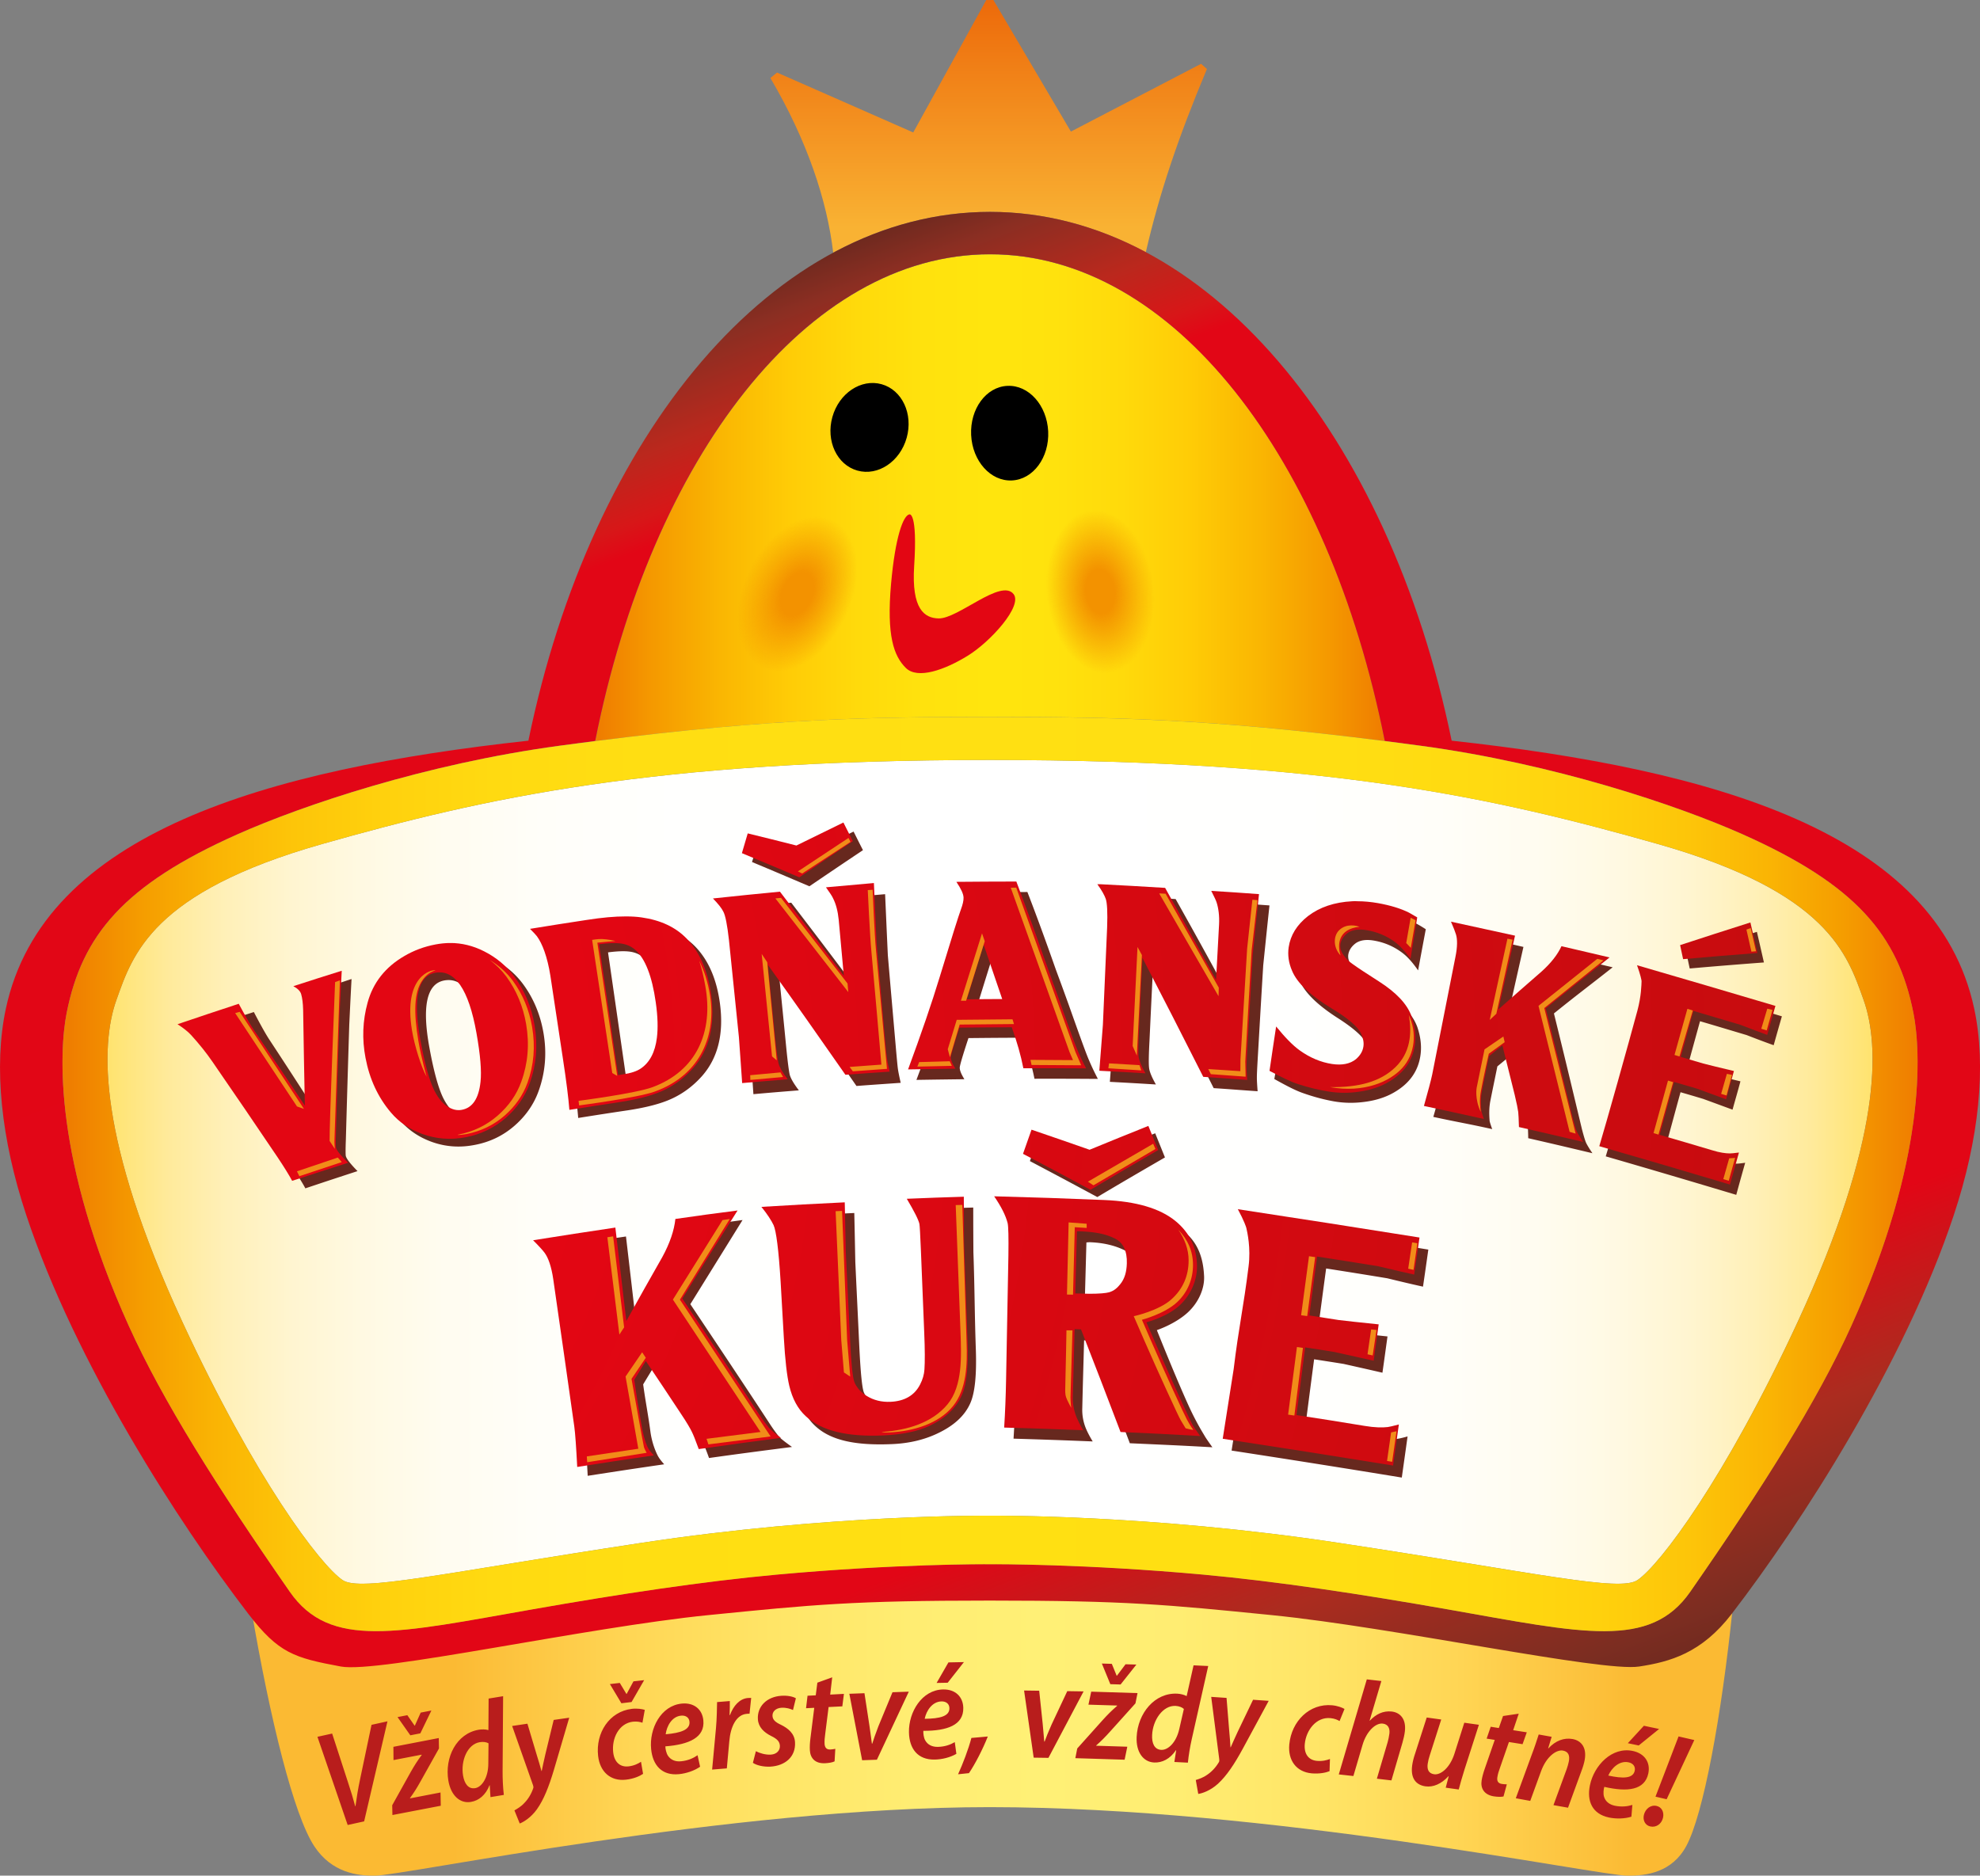 <svg viewBox="0 0 383.67 363.49" xmlns="http://www.w3.org/2000/svg" xmlns:xlink="http://www.w3.org/1999/xlink"><rect x="0" y="0" width="383.67" height="363.49" fill="#808080" stroke="none"/><style>.st0{clip-path:url(#k)}.st28{clip-path:url(#ab);fill:#f18c19}</style><g transform="translate(-105.67 -260.49)"><defs><path id="cv" d="M0 0h595.28v841.89H0z"/></defs><clipPath id="k"><use width="100%" height="100%" overflow="visible" xlink:href="#cv"/></clipPath><g class="st0" clip-path="url(#k)"><defs><path id="dl" d="M441.39 572.24s0-.01.01-.01c-.01 0-.01 0-.01.01m.36-.48c-.12.16-.24.31-.35.46.16-.19.4-.46.35-.46.01 0 0 0 0 0m-198.33.23c-23.73 2.42-63.92 11.56-71.16 10.19-9.09-1.72-12.1-2.66-17.92-10.41-.09-.12-.19-.26-.28-.38-.18.03-.36.06-.53.1.3.37.58.75.88 1.12 3.57 20.95 8.17 39.68 12.18 45.71 3.38 5.09 8.26 5.68 11.63 5.68 5.72 0 68.64-13.29 119.23-13.29 54.14.01 117.77 13.29 123.71 13.29 3.51 0 8.5-.6 11.28-5.78 3.27-6.08 6.79-24.9 8.96-45.97-5.72 7.35-11.7 9.03-17.56 9.94-7.22 1.13-47.43-7.77-71.16-10.19-20.4-2.08-28.18-2.88-54.69-2.88-26.51 0-34.17.78-54.57 2.87"/></defs><clipPath id="dt"><use width="100%" height="100%" overflow="visible" xlink:href="#dl"/></clipPath><linearGradient id="ea" x2="1" y1="841.89" y2="841.89" gradientTransform="matrix(228.39 0 0 -228.39 193.65 192880)" gradientUnits="userSpaceOnUse"><stop stop-color="#fbba33" offset="0"/><stop stop-color="#fcc03b" offset=".031"/><stop stop-color="#ffd655" offset=".151"/><stop stop-color="#ffe567" offset=".27"/><stop stop-color="#ffed72" offset=".387"/><stop stop-color="#fff076" offset=".5"/><stop stop-color="#ffed72" offset=".613"/><stop stop-color="#ffe567" offset=".73"/><stop stop-color="#ffd655" offset=".849"/><stop stop-color="#fcc03b" offset=".969"/><stop stop-color="#fbba33" offset="1"/></linearGradient><path d="M153.52 569.1H441.8v54.88H153.52z" clip-path="url(#dt)" fill="url(#ea)"/></g><g class="st0" clip-path="url(#k)"><defs><path id="cd" d="M0 0h595.28v841.89H0z"/></defs><clipPath id="ah"><use width="100%" height="100%" overflow="visible" xlink:href="#cd"/></clipPath><path d="M173.04 614.17l-5.86-17.09 2.85-.63 3.07 9.44c.59 1.78 1 3.16 1.4 4.65l.05-.01c.21-1.54.48-3.3.91-5.3l2.2-10.47 3.09-.68-4.52 19.39zm8.63-3.83l3.57-6.41c.76-1.34 1.32-2.21 2.13-3.31l.01-.08-5.46 1.05-.02-2.57 8.79-1.7.04 2.02-3.52 6.29c-.79 1.43-1.35 2.29-2.1 3.33l.01.05 5.91-1.14.05 2.57-9.37 1.8zm3.51-13.55l-2.48-3.53 1.9-.37 1.41 2.03.05-.01 1.13-2.52 2.07-.4-2.14 4.42zm17.98-7.58l-.1 14.47c-.01 1.54.07 3.26.24 4.66l-2.59.43-.14-2.3-.05.01c-.75 1.91-2.08 2.97-3.6 3.22-2.1.36-3.88-1.23-4.37-4.12-.76-4.51 1.57-9.14 5.89-9.87.6-.1 1.33-.09 1.87.07l.04-6.11zm-2.83 9.13c-.39-.23-1-.34-1.7-.22-2.41.41-3.71 3.62-3.23 6.48.26 1.55 1.02 2.66 2.35 2.43 1.25-.21 2.52-1.96 2.54-4.69zm7.54-3.8l1.8 6.03c.42 1.36.7 2.29.92 3.14h.05c.18-.83.35-1.75.7-3.22l1.62-6.68 3.01-.43-2.96 10.08c-.99 3.31-1.97 5.8-3.31 7.68-1.16 1.62-2.62 2.48-3.32 2.74l-1.03-2.54c.5-.29 1.28-.72 1.92-1.43.71-.72 1.34-1.72 1.72-2.85.07-.2.05-.36-.03-.59l-4.05-11.49zm22.41 9.72c-.66.45-1.81.96-3.32 1.13-2.97.34-5.03-1.51-5.39-4.58-.52-4.5 2.18-8.64 6.55-9.15 1.04-.12 2 .04 2.49.2l-.45 2.49c-.47-.16-1.04-.28-1.85-.2-2.72.32-4.13 3.24-3.82 5.94.22 1.93 1.37 2.9 2.96 2.72 1.09-.12 1.88-.53 2.43-.89zm-4.2-13.68l-2.23-3.72 1.92-.22 1.28 2.13h.05l1.32-2.44 2.07-.23-2.44 4.24zm15.25 12.3c-1.11.77-2.66 1.3-4.1 1.44-3.29.32-5.09-1.72-5.39-4.88-.38-3.9 1.85-8.4 5.95-8.8 2.34-.22 3.97 1.09 4.17 3.26.32 3.31-2.77 4.68-7.36 5.03-.01.46.18 1.32.49 1.8.55.83 1.45 1.21 2.57 1.09 1.34-.13 2.38-.61 3.18-1.17zm-3.69-9.9c-1.78.17-2.78 2.02-2.98 3.61 2.93-.26 4.77-.87 4.61-2.44-.07-.81-.73-1.26-1.63-1.17m6.02 10.45l.75-8.07c.17-1.86.18-3.86.21-5.01l2.47-.2c0 .88 0 1.79-.05 2.72l.08-.01c.67-1.79 1.86-3.16 3.47-3.3.22-.01.44-.01.64-.02l-.32 3.07c-.15-.02-.35 0-.54.02-2.03.16-3.14 2.49-3.38 5.3l-.48 5.27zm8.48-3.56c.64.34 1.84.74 2.92.66 1.15-.08 1.78-.84 1.73-1.72-.05-.79-.48-1.3-1.69-1.89-1.42-.71-2.47-1.73-2.57-3.22-.17-2.5 1.72-4.38 4.53-4.57 1.25-.09 2.3.16 2.83.48l-.56 2.28c-.48-.23-1.29-.5-2.26-.44-1.08.08-1.77.74-1.71 1.61.05.74.59 1.21 1.66 1.7 1.37.68 2.59 1.67 2.7 3.32.19 2.87-1.91 4.61-4.77 4.78-1.39.07-2.72-.27-3.39-.74zm14.79-14.32l-.39 3.35 2.66-.14-.31 2.42-2.66.13-.66 5.26c-.09.62-.15 1.28-.12 1.85.04.72.35 1.15 1.11 1.12.34-.02.68-.07.97-.13l-.14 2.43c-.4.21-1.16.33-1.84.36-1.96.1-2.87-1.02-2.95-2.51-.04-.71 0-1.43.12-2.4l.73-5.83-1.59.08.29-2.42 1.59-.08.31-2.45zm6.25 3.08l.98 6.41c.2 1.53.36 2.51.46 3.36h.07c.27-.83.58-1.78 1.18-3.34l2.74-6.62 3.16-.11-6.18 13.19-2.86.1-2.48-12.88zm17.81 11.75c-1.16.68-2.75 1.09-4.2 1.11-3.3.07-4.93-2.12-4.99-5.29-.07-3.91 2.5-8.22 6.62-8.3 2.35-.05 3.87 1.4 3.91 3.58.06 3.33-3.13 4.46-7.74 4.44-.04.45.07 1.33.35 1.83.48.87 1.34 1.3 2.47 1.28 1.35-.03 2.42-.42 3.27-.92zm-2.89-10.16c-1.79.04-2.93 1.79-3.25 3.37 2.94-.03 4.82-.49 4.79-2.06-.01-.84-.64-1.33-1.54-1.31m4.35-7.62l-3.14 4-2.15.04 2.29-3.98zm-1.13 21.74c.92-2.03 2-4.83 2.58-7.04l3.18-.28c-.99 2.51-2.49 5.39-3.65 7.1zm15.72-16.19l.68 6.46c.13 1.55.24 2.54.3 3.39h.07c.3-.82.66-1.75 1.34-3.28l3.05-6.49 3.16.05-6.81 12.88-2.86-.04-1.86-13.01zm7.37 11.19l4.9-5.47c1.04-1.15 1.77-1.87 2.81-2.77l.02-.08-5.56-.17.54-2.52 8.97.28-.4 1.99-4.83 5.37c-1.09 1.22-1.82 1.94-2.78 2.79v.05l6.03.19-.52 2.52-9.55-.3zm6.41-12.46l-1.64-4 1.93.06.94 2.3h.05l1.67-2.22 2.1.06-3.06 3.86zm18.97-3.52l-3.18 14.13c-.34 1.5-.62 3.2-.76 4.6l-2.62-.13.35-2.27-.05-.01c-1.14 1.7-2.67 2.45-4.22 2.38-2.13-.1-3.53-2.04-3.39-4.96.22-4.58 3.49-8.6 7.87-8.38.61.03 1.32.2 1.82.47l1.34-5.96zm-4.72 8.32c-.33-.31-.91-.55-1.61-.59-2.45-.12-4.41 2.74-4.54 5.64-.08 1.57.43 2.82 1.77 2.88 1.28.07 2.89-1.37 3.49-4.03zm8.27-2.14l.51 6.29c.13 1.43.21 2.39.25 3.28h.05c.35-.77.7-1.64 1.35-3l2.98-6.21 3.03.21-5 9.24c-1.65 3.04-3.13 5.26-4.83 6.83-1.47 1.34-3.07 1.87-3.82 1.97l-.48-2.7c.56-.17 1.41-.44 2.18-.99.85-.56 1.67-1.41 2.28-2.44.11-.18.12-.33.09-.58l-1.56-12.1zm19.96 14.2c-.74.3-1.97.55-3.48.42-2.97-.28-4.61-2.53-4.32-5.6.42-4.51 3.93-8 8.31-7.59 1.04.1 1.95.45 2.39.71l-.96 2.35c-.42-.25-.96-.49-1.77-.57-2.73-.26-4.71 2.31-4.97 5.01-.18 1.94.74 3.12 2.32 3.27 1.1.11 1.95-.13 2.56-.36zm1.79.63l5.43-18.42 2.82.32-2.28 7.68h.05c1.15-1.23 2.56-1.95 4.22-1.77 1.63.18 2.84 1.42 2.57 3.81-.07.66-.27 1.54-.47 2.22l-2.14 7.32-2.82-.33 2.09-7.08c.13-.49.26-1.04.34-1.68.11-.97-.22-1.79-1.29-1.92-1.36-.16-3.14 1.46-3.92 4.14l-1.77 6.02zm27.15-9.62l-2.78 8.64c-.48 1.49-.83 2.81-1.13 3.9l-2.52-.35.58-2.21-.05-.01c-1.37 1.5-2.97 2.17-4.45 1.96-1.72-.24-2.94-1.42-2.58-4.06.1-.69.27-1.41.56-2.26l2.26-7.02 2.81.39-2.19 6.84c-.21.62-.36 1.23-.43 1.74-.15 1.05.14 1.87 1.25 2.03 1.31.18 3.05-1.3 3.9-3.89l1.94-6.1zm7.72-2.15l-1.08 3.2 2.64.41-.82 2.3-2.64-.42-1.74 5.01c-.22.59-.42 1.23-.5 1.79-.12.71.1 1.2.85 1.32.34.05.68.08.98.08l-.64 2.35c-.44.12-1.2.08-1.88-.02-1.93-.31-2.6-1.61-2.36-3.08.11-.7.3-1.4.62-2.32l1.92-5.54-1.57-.25.79-2.3 1.57.25.82-2.33zm-.57 16.39l3.12-8.52c.56-1.46.97-2.77 1.32-3.84l2.51.45-.68 2.23.05.01c1.39-1.51 3.04-2.1 4.68-1.81 1.69.31 2.78 1.64 2.35 4.05-.1.58-.36 1.45-.6 2.06l-2.63 7.2-2.82-.5 2.56-6.98c.16-.46.33-1 .42-1.49.2-1.07-.02-1.89-1.14-2.1-1.27-.23-3.22 1.15-4.26 4.04l-2.08 5.71zm22.4 3.57c-1.29.41-2.92.45-4.34.16-3.24-.68-4.34-3.17-3.69-6.27.8-3.83 4.26-7.47 8.29-6.63 2.3.48 3.46 2.22 3.02 4.35-.68 3.26-4.04 3.65-8.53 2.61-.14.43-.23 1.32-.07 1.86.27.95 1.02 1.57 2.12 1.8 1.32.27 2.45.13 3.39-.16zm-.57-10.54c-1.75-.36-3.26 1.09-3.91 2.57 2.87.62 4.81.59 5.13-.95.16-.81-.33-1.44-1.22-1.62m5.94-6.46l-3.95 3.2-2.11-.44 3.11-3.38zm-2.95 16.67c.28-1.19 1.32-2.02 2.47-1.75.98.22 1.48 1.19 1.24 2.28-.28 1.22-1.34 1.95-2.48 1.69-.98-.22-1.47-1.18-1.23-2.22m2.25-3.55l4.47-11.67 3.05.7-5.36 11.47z" clip-path="url(#ah)" fill="#b81d1c"/></g><g class="st0" clip-path="url(#k)"><defs><path id="ck" d="M221.01 404.1c32.63-4.16 50.92-4.68 76.43-4.68h.14c25.51 0 43.8.51 76.43 4.68-10.91-54.88-41.04-94.32-76.5-94.32s-65.59 39.45-76.5 94.32"/></defs><clipPath id="cl"><use width="100%" height="100%" overflow="visible" xlink:href="#ck"/></clipPath><linearGradient id="cm" x2="1" y1="841.89" y2="841.89" gradientTransform="matrix(153 0 0 -153 221.01 129170)" gradientUnits="userSpaceOnUse"><stop stop-color="#ef7d00" offset="0"/><stop stop-color="#ef7d00" offset=".002"/><stop stop-color="#f59900" offset=".07"/><stop stop-color="#fab602" offset=".157"/><stop stop-color="#ffcc06" offset=".245"/><stop stop-color="#ffda0b" offset=".332"/><stop stop-color="#ffe20d" offset=".417"/><stop stop-color="#ffe50d" offset=".499"/><stop stop-color="#ffe20d" offset=".582"/><stop stop-color="#ffda0b" offset=".668"/><stop stop-color="#ffcc06" offset=".755"/><stop stop-color="#fab602" offset=".843"/><stop stop-color="#f59900" offset=".931"/><stop stop-color="#ef7d00" offset="1"/></linearGradient><path d="M221.01 309.79h153v94.32h-153z" clip-path="url(#cl)" fill="url(#cm)"/></g><g class="st0" clip-path="url(#k)"><defs><path id="cn" d="M296.78 260.5l-14.15 25.66-26.39-11.61-1.29 1.06c7.14 12.12 11.01 23.82 12.17 33.85 9.53-5.12 19.75-7.9 30.38-7.9 10.56 0 20.72 2.74 30.2 7.8 2.6-11.29 6.22-22.11 11.84-35.5l-1.14-1-25.22 13.13-15.02-25.5z"/></defs><clipPath id="co"><use width="100%" height="100%" overflow="visible" xlink:href="#cn"/></clipPath><linearGradient id="cp" x2="1" y1="841.89" y2="841.89" gradientTransform="matrix(0 -46.419 -46.419 0 39377 304.79)" gradientUnits="userSpaceOnUse"><stop stop-color="#f9b233" offset="0"/><stop stop-color="#f9b233" offset=".001"/><stop stop-color="#ec6608" offset="1"/></linearGradient><path d="M254.95 260.48h84.59v48.98h-84.59z" clip-path="url(#co)" fill="url(#cp)"/></g><g class="st0" clip-path="url(#k)"><defs><path id="cq" d="M0 0h595.28v841.89H0z"/></defs><clipPath id="ae"><use width="100%" height="100%" overflow="visible" xlink:href="#cq"/></clipPath><path d="M281.36 345.33c-1.29 4.62-5.56 7.47-9.54 6.36s-6.15-5.76-4.86-10.38 5.56-7.47 9.54-6.36 6.15 5.76 4.86 10.38m27.42-1.25c.24 5.06-2.9 9.33-7.03 9.52-4.12.2-7.66-3.75-7.9-8.81s2.9-9.33 7.02-9.52c4.13-.2 7.66 3.75 7.91 8.81" clip-path="url(#ae)"/></g><g class="st0" clip-path="url(#k)"><defs><path id="cr" d="M168.09 424.06c-33.02 9.37-36.72 21.43-39.86 30.22-3.13 8.78-3.63 26.92 12.79 62.41 14.04 30.34 26.68 47.05 31.02 50.01 3.45 2.35 19.19-1.33 57.93-7.21 36.94-5.6 67.54-5.26 67.54-5.26s30.6-.34 67.54 5.26c38.74 5.87 54.48 9.56 57.93 7.21 4.34-2.96 16.98-19.67 31.02-50.01 16.42-35.49 15.92-53.62 12.78-62.41-3.13-8.78-6.84-20.84-39.86-30.22-31.28-8.88-63.93-16.29-129.42-16.29-65.48.01-98.13 7.42-129.41 16.29"/></defs><clipPath id="cs"><use width="100%" height="100%" overflow="visible" xlink:href="#cr"/></clipPath><linearGradient id="ct" x2="1" y1="841.89" y2="841.89" gradientTransform="matrix(342.02 0 0 -342.02 126.5 288430)" gradientUnits="userSpaceOnUse"><stop stop-color="#ffe163" offset="0"/><stop stop-color="#ffe474" offset=".011"/><stop stop-color="#ffea9a" offset=".04"/><stop stop-color="#fff0b8" offset=".073"/><stop stop-color="#fff5d0" offset=".109"/><stop stop-color="#fff9e2" offset=".149"/><stop stop-color="#fffcf0" offset=".195"/><stop stop-color="#fffef9" offset=".25"/><stop stop-color="#fffffe" offset=".325"/><stop stop-color="#fff" offset=".5"/><stop stop-color="#fffffe" offset=".675"/><stop stop-color="#fffef9" offset=".75"/><stop stop-color="#fffcf0" offset=".805"/><stop stop-color="#fff9e2" offset=".851"/><stop stop-color="#fff5d0" offset=".891"/><stop stop-color="#fff0b8" offset=".927"/><stop stop-color="#ffea9a" offset=".96"/><stop stop-color="#ffe474" offset=".989"/><stop stop-color="#ffe163" offset="1"/></linearGradient><path d="M124.6 407.77h345.82v161.28H124.6z" clip-path="url(#cs)" fill="url(#ct)"/></g><g class="st0" clip-path="url(#k)"><defs><path id="cu" d="M161.82 568.95c-14.07-20.25-24.63-37-31.18-51.49-14.61-32.29-13.51-53.25-12.06-60.64 2.98-15.1 11.09-24.84 33.09-34.65 12.66-5.64 36.5-13.67 62.42-17.17 1.19-.16 2.36-.32 3.51-.47.01 0 .03 0 .04-.01 1.14-.15 2.26-.29 3.36-.44 10.91-54.88 41.04-94.32 76.5-94.32s65.59 39.44 76.5 94.32c1.11.14 2.23.29 3.36.44.02 0 .03 0 .05.01 1.15.15 2.32.31 3.51.47 25.92 3.5 49.76 11.53 62.42 17.17 22 9.8 30.11 19.55 33.09 34.65.64 3.23 1.21 9.06.42 17.3-.11 1.18-.25 2.4-.42 3.68-.26 1.91-.58 3.93-1 6.06-1.78 9.23-5.12 20.48-11.06 33.6-2.46 5.43-5.48 11.18-9.04 17.32-5.93 10.23-13.35 21.52-22.15 34.17-7.8 11.22-20.81 8.02-47.14 3.39-16.6-2.92-32.93-5.4-47.24-6.71-22.86-2.09-40.06-2.03-41.31-2.01-1.24-.01-18.44-.07-41.31 2.01-14.32 1.31-30.65 3.79-47.25 6.71-13.08 2.3-22.88 4.25-30.38 4.25-7.56 0-12.8-1.99-16.73-7.64m46.24-164.92c-50.69 5.55-93.95 17.79-101.26 51.95-2.39 11.17-.94 25.26 3.98 40.06 9.46 28.47 29.4 59.51 43.03 77.24 5.83 7.58 8.84 8.5 17.92 10.18 7.24 1.34 47.43-7.59 71.16-9.96 20.4-2.04 28.04-2.82 54.55-2.82 26.51 0 34.29.78 54.69 2.82 23.73 2.37 63.94 11.07 71.16 9.96 5.99-.91 12.1-2.6 17.92-10.18 13.63-17.73 33.57-48.77 43.03-77.24 4.92-14.79 6.37-28.89 3.98-40.06-7.31-34.16-50.57-46.4-101.26-51.95-12.19-59.46-47.62-102.48-89.45-102.48-41.83 0-77.26 43.03-89.45 102.48"/></defs><clipPath id="cw"><use width="100%" height="100%" overflow="visible" xlink:href="#cu"/></clipPath><linearGradient id="cx" x2="1" y1="841.92" y2="841.92" gradientTransform="scale(360 -360) rotate(-69.369 -608.55 420.06)" gradientUnits="userSpaceOnUse"><stop stop-color="#67281e" offset="0"/><stop stop-color="#67281e" offset=".054"/><stop stop-color="#8b2e22" offset=".082"/><stop stop-color="#ba281d" offset=".126"/><stop stop-color="#d71718" offset=".158"/><stop stop-color="#e20616" offset=".174"/><stop stop-color="#e20617" offset=".504"/><stop stop-color="#e20616" offset=".736"/><stop stop-color="#ab2c1f" offset=".828"/><stop stop-color="#7c2d21" offset=".91"/><stop stop-color="#67281e" offset=".948"/><stop stop-color="#67281e" offset="1"/></linearGradient><path d="M11.01 336.72L442.67 174.2l141.34 375.44-431.66 162.51z" clip-path="url(#cw)" fill="url(#cx)"/></g><g class="st0" clip-path="url(#k)"><defs><path id="cy" d="M172.04 566.7c-4.34-2.96-16.98-19.67-31.02-50.01-16.42-35.49-15.92-53.62-12.79-62.41 3.13-8.78 6.84-20.84 39.86-30.22 31.28-8.88 63.93-16.29 129.42-16.29 65.49.01 98.14 7.42 129.42 16.29 33.02 9.37 36.73 21.43 39.86 30.22 3.13 8.78 3.64 26.92-12.78 62.41-14.04 30.34-26.68 47.05-31.02 50.01-3.45 2.35-19.19-1.33-57.93-7.21-36.94-5.6-67.54-5.26-67.54-5.26s-30.6-.34-67.54 5.26c-30.66 4.65-46.91 7.92-54.07 7.92-1.9.01-3.15-.22-3.87-.71m125.47-167.27h-.07c-27.26 0-46.27.58-83.35 5.59-25.92 3.5-49.76 11.53-62.42 17.17-22 9.8-30.11 19.55-33.09 34.65-1.46 7.38-2.55 28.35 12.06 60.64 6.55 14.48 17.11 31.24 31.18 51.49 7.8 11.22 20.81 8.02 47.13 3.39 16.6-2.92 32.93-5.4 47.25-6.71 22.86-2.09 40.06-2.03 41.31-2.01 1.24-.01 18.44-.07 41.31 2.01 14.31 1.31 30.65 3.79 47.24 6.71 26.33 4.64 39.34 7.83 47.14-3.39 14.07-20.25 24.63-37 31.19-51.49 14.61-32.29 13.51-53.25 12.06-60.64-2.98-15.1-11.09-24.84-33.09-34.65-12.66-5.64-36.5-13.67-62.42-17.17-37.08-5-56.09-5.58-83.35-5.59z"/></defs><clipPath id="cz"><use width="100%" height="100%" overflow="visible" xlink:href="#cy"/></clipPath><linearGradient id="da" x2="1" y1="841.88" y2="841.88" gradientTransform="matrix(359.46 0 0 -359.46 117.78 303110)" gradientUnits="userSpaceOnUse"><stop stop-color="#ef7d00" offset="0"/><stop stop-color="#ef7d00" offset=".003"/><stop stop-color="#f08200" offset=".009"/><stop stop-color="#f59d00" offset=".043"/><stop stop-color="#fab404" offset=".082"/><stop stop-color="#fdc509" offset=".124"/><stop stop-color="#ffd10d" offset=".173"/><stop stop-color="#ffda11" offset=".232"/><stop stop-color="#ffde12" offset=".312"/><stop stop-color="#ffe012" offset=".499"/><stop stop-color="#ffde12" offset=".688"/><stop stop-color="#ffda11" offset=".768"/><stop stop-color="#ffd10d" offset=".828"/><stop stop-color="#fdc509" offset=".877"/><stop stop-color="#fab404" offset=".921"/><stop stop-color="#f59d00" offset=".96"/><stop stop-color="#f08200" offset=".994"/><stop stop-color="#ef7d00" offset="1"/></linearGradient><path d="M116.03 399.43h362.95v180.75H116.03z" clip-path="url(#cz)" fill="url(#da)"/></g><g class="st0" clip-path="url(#k)"><defs><path id="db" d="M0 0h595.28v841.89H0z"/></defs><clipPath id="x"><use width="100%" height="100%" overflow="visible" xlink:href="#db"/></clipPath><path d="M281.9 360.17s1.59-.52.91 10.02c-.54 8.39 2.01 10.09 4.74 10.15 3.76.09 12.1-7.8 14.52-4.72 1.81 2.3-4.47 9.24-8.88 11.95-4.41 2.72-9.72 4.65-12.01 2.35-2.29-2.29-3.75-6.14-2.84-16.36.81-9.03 2.35-13.21 3.56-13.39" clip-path="url(#x)" fill="#e30613"/><path d="M450.95 457.45c-.64 2.23-.96 3.35-1.59 5.6-1.14-.4-2.89-1.05-5.23-1.96-3.62-1.08-5.43-1.63-9.04-2.69-.98 3.57-1.48 5.35-2.45 8.93 1.73.5 2.6.75 4.33 1.28 1.06.27 3.04.74 5.95 1.44-.59 2.2-.92 3.29-1.53 5.49-.8-.29-2.68-.99-5.7-2.09-1.76-.53-2.62-.78-4.38-1.29-1.12 4.08-1.67 6.14-2.79 10.24 4.05 1.17 6.08 1.78 10.12 3 1.48.45 2.66.61 3.47.61.26 0 .86-.05 1.73-.18-.7 2.48-1.05 3.72-1.73 6.22-8.43-2.53-16.85-5.02-25.29-7.46 1.26-4.21 1.9-6.32 3.17-10.52 1.68-6.33 2.52-9.46 4.22-15.76.76-2.82.72-5.13.81-5.72.02-.12-.18-1.19-.86-3.06 8.95 2.61 17.87 5.24 26.79 7.92m-4.84-16.37c.55 2.37.82 3.55 1.36 5.93-5.76.44-8.64.67-14.38 1.17-.24-1.1-.35-1.64-.58-2.72 5.43-1.79 8.14-2.66 13.6-4.38m-57.43.19c4.96 1.08 7.25 1.61 12.19 2.73-1.29 5.71-1.93 8.57-3.21 14.28 3.35-2.96 5.22-4.43 8.57-7.36 1.81-1.62 3.09-3.24 3.83-4.88 3.73.87 4.38 1.04 8.1 1.91-4.97 3.92-6.46 4.98-11.38 8.94 2.09 8.46 3.39 13.91 5.41 22.36.32 1.25.59 2.12.74 2.52.13.35.56 1.11 1.31 2.21-4.97-1.18-7.45-1.77-12.44-2.91-.02-1.5-.09-2.49-.14-2.93-.06-.55-.26-1.68-.69-3.3-.92-3.85-1.59-5.97-2.56-9.81-1.04.84-1.55 1.26-2.59 2.12-.53 2.62-.81 3.92-1.33 6.53-.34 1.65-.24 3.13-.17 4.04 0 .1.16.65.5 1.59-4.64-1.04-6.77-1.36-11.41-2.37.85-2.97 1.4-5.01 1.63-6.1 1.8-9.12 2.69-13.68 4.52-22.78.36-1.93.38-3.38.08-4.35-.13-.47-.45-1.3-.96-2.44m-34.62 21.16c1.63 2.1 3.15 2.36 4.51 3.38 1.96 1.46 4.01 2.39 6.17 2.76 1.95.35 3.5.09 4.64-.81.83-.67 1.35-1.46 1.52-2.38.14-.78.01-1.61-.39-2.51-.56-1.34-2.44-3.06-5.67-5.12-4-2.57-6.49-5.04-7.41-7.43-.61-1.54-.78-3.06-.53-4.57.42-2.31 1.7-4.29 3.89-5.92 2.29-1.68 5.17-2.58 8.62-2.67 1.57-.05 3.24.1 4.99.46 2.39.48 4.39 1.15 5.96 1.99.33.18.86.49 1.59.96-.6 3.18-.9 4.79-1.49 7.98-1.08-1.56-2.12-2.72-3.12-3.45a12.453 12.453 0 0 0-5.15-2.27c-1.72-.35-3.04-.16-3.94.55-.72.58-1.15 1.24-1.3 2.01-.14.76.08 1.51.64 2.26.45.63.96 1.15 1.54 1.6 1.01.77 2.73 1.96 5.11 3.58 3.27 2.19 5.27 4.45 6.09 6.76.68 2.04.87 3.99.51 5.87-.53 2.86-2.2 5.09-4.99 6.71-1.68.99-3.68 1.62-6 1.89-1.93.24-3.86.2-5.78-.14-1.88-.34-3.89-.87-6-1.62-1.42-.5-3.24-1.45-5.47-2.7.59-3.4.85-3.75 1.46-7.17m-33.73-28.46c5.25.29 7.9.43 13.15.76 3.98 7.11 5.95 10.68 9.84 17.84.24-4.28.37-6.43.6-10.71.07-1.7-.12-3.14-.46-4.25-.11-.37-.46-1.14-1.04-2.3 3.69.25 5.54.38 9.24.65-.5 4.64-.73 6.96-1.21 11.6-.42 6.9-.62 10.37-1.02 17.29-.15 2.48-.22 3.98-.21 4.48-.01.42.04 1.31.14 2.64-3.42-.23-5.11-.38-8.51-.6-3.89-7.72-7.8-15.41-11.77-23.08-.28 5.57-.41 8.37-.67 13.92-.14 2.6-.17 4.32-.09 5.13.06.77.51 1.87 1.33 3.32-3.57-.22-5.36-.32-8.92-.51.27-3.55.4-5.33.68-8.89.34-7.53.5-11.32.84-18.86.11-2.96 0-4.83-.27-5.58-.25-.67-.78-1.66-1.65-2.85m-37.08 35.8c2.6-6.98 4.92-12.92 6.42-17.83 2.38-7.66 3.79-12.05 4.19-13.15.36-.96.54-1.75.54-2.33-.02-.68-.49-1.68-1.41-3.02 4.7-.05 7.06-.06 11.76-.08 1.66 4.28 3.5 9.3 5.53 15.08.98 2.64 1.46 3.96 2.41 6.59 1.91 5.39 3.14 8.81 3.73 10.28.52 1.28 1.18 2.73 1.99 4.27-4.91-.03-7.37-.04-12.29-.03-.49-2.48-1.25-5.12-2.29-7.95-4.1.01-6.39.03-10.5.07-1.15 3.47-1.71 5.41-1.69 5.77.01.52.31 1.25.9 2.2-3.7.05-5.57.07-9.29.13m11.54-13.56c2.78-.03 4.39-.04 7.18-.04-1.45-4.25-2.42-6.37-3.88-10.59-1.33 4.24-1.99 6.36-3.3 10.63m-48.76-19.45c5.19-.57 7.78-.83 12.96-1.33 4.98 6.51 7.46 9.77 12.35 16.31-.39-4.33-.59-6.5-.98-10.83-.18-1.7-.54-3.09-1.1-4.18-.15-.36-.62-1.07-1.36-2.13 3.7-.35 5.57-.5 9.28-.82.21 4.75.31 7.11.53 11.85.6 7.01.91 10.51 1.52 17.52.22 2.52.36 4.04.44 4.56.06.43.23 1.31.53 2.63-3.42.24-5.13.35-8.57.61-4.95-7.15-9.92-14.26-14.98-21.33.55 5.58.84 8.37 1.38 13.95.26 2.62.48 4.32.65 5.13.18.74.78 1.78 1.79 3.1-3.52.28-5.27.42-8.81.74-.24-3.57-.37-5.35-.62-8.91-.76-7.53-1.15-11.3-1.92-18.83-.32-2.96-.68-4.78-1.07-5.49-.33-.67-.99-1.51-2.02-2.55m26.86-11.51c-4.17 2.79-6.24 4.19-10.38 7-4.43-1.88-6.65-2.84-11.12-4.7.47-1.51.7-2.29 1.14-3.82 3.78.92 5.67 1.39 9.44 2.35 3.63-1.78 5.44-2.66 9.1-4.43.73 1.44 1.08 2.17 1.82 3.6m-62.8 16.79c4.4-.69 6.6-1.04 10.99-1.69 4.51-.7 8.06-.85 10.6-.5 3.67.51 6.61 1.91 8.75 4.13 2.54 2.64 4.11 6.29 4.74 10.95.79 5.89-.38 10.58-3.45 14.08-1.72 1.94-3.74 3.45-6.04 4.48-2.02.91-4.82 1.64-8.37 2.18-3.84.57-5.76.87-9.6 1.48-.18-2.29-.6-5.62-1.26-9.97-.96-6.42-1.44-9.62-2.41-16.03-.56-3.66-1.55-6.23-2.6-7.68-.18-.23-.61-.72-1.35-1.43m13.4 3.02c1.23 8.46 2.44 16.9 3.66 25.36.48-.06.79-.11.95-.13 1.49-.22 2.66-.6 3.44-1.13 1.74-1.16 2.79-3.18 3.14-5.98.22-1.8.15-4.11-.23-6.84-.71-5.12-2.05-8.53-3.96-10.19-.83-.72-1.84-1.15-3.02-1.26-.89-.1-2.23-.06-3.98.17m-31.63-.05c3.22-.62 6.35-.18 9.33 1.34 2.44 1.23 4.41 2.89 5.93 4.99 1.98 2.72 3.26 5.84 3.86 9.32.68 3.94.35 7.72-.96 11.32-.93 2.57-2.49 4.78-4.61 6.64-2.22 1.95-4.82 3.21-7.79 3.76-2.91.57-5.71.35-8.38-.63-2.44-.9-4.46-2.27-6.06-4.16-2.48-2.95-4.14-6.48-4.92-10.62-.69-3.64-.57-7.22.4-10.72 1.06-3.84 3.44-6.85 7.11-9.01 1.83-1.06 3.87-1.8 6.09-2.23m-.14 5.5c-3.37.65-4.31 5.02-2.83 13.07.84 4.59 1.74 7.82 2.66 9.69.87 1.73 1.9 2.91 3.12 3.47.77.36 1.52.47 2.24.32 2.05-.38 3.25-2.19 3.61-5.4.23-2.08-.03-5.23-.78-9.45-1.52-8.5-4.19-12.42-8.02-11.7m-47.75 9.4c4.59-1.61 6.29-1.75 10.89-3.29 1.21 2.32 2.17 4.04 2.86 5.13 3.83 5.82 5.71 8.75 9.49 14.59-.13-7.42-.19-11.12-.32-18.53-.01-1.26-.13-2.29-.36-3.06-.16-.58-.65-1.12-1.46-1.56 3.63-1.2 5.08-1.78 8.72-2.97-.24 4.48-.37 7.43-.44 8.83-.28 8.91-.41 13.37-.66 22.29-.07 1.89-.07 2.98 0 3.22.16.56.92 1.53 2.26 2.89-4.19 1.37-5.93 1.94-10.11 3.34-.63-1.2-1.53-2.57-2.69-4.36-4.85-7.47-7.31-11.2-12.25-18.63-1.12-1.7-2.44-3.42-3.96-5.15-.58-.67-.86-2-1.97-2.74m238.47 42.75c-.4 2.87-.61 4.31-1.03 7.18-1.5-.32-3.81-.86-6.93-1.62-4.73-.78-7.11-1.16-11.84-1.9-.62 4.56-.92 6.85-1.52 11.41 2.28.36 3.41.54 5.68.89 1.36.17 3.94.47 7.73.87-.39 2.81-.58 4.22-.98 7.03-1.03-.24-3.53-.81-7.51-1.7-2.29-.37-3.45-.55-5.73-.9-.69 5.24-1.03 7.87-1.71 13.11 5.3.83 7.94 1.24 13.22 2.12 1.92.32 3.45.34 4.45.21.33-.04 1.07-.18 2.15-.49-.44 3.19-.67 4.78-1.12 7.97-10.98-1.8-21.97-3.54-32.98-5.23.85-5.39 1.27-8.1 2.12-13.5.99-8.07 1.48-12.1 2.5-20.16.45-3.58-.01-6.44 0-7.18 0-.15-.45-1.43-1.63-3.65 11.71 1.79 23.42 3.63 35.13 5.54m-82.26-8.18c8.52.23 12.77.39 21.29.74 6.18.26 10.74 1.62 13.7 3.99 2.97 2.4 3.69 5.72 3.82 8.61.11 2.32-1.01 5-3.08 6.95-2.44 2.3-6.07 3.5-6.07 3.5s3.56 8.95 6.2 14.75c1.57 3.42 2.87 5.39 3.13 5.87.2.33.67 1.02 1.43 2.08-6.16-.35-9.82-.5-16-.78-3.01-7.97-4.54-11.95-7.63-19.9-.5-.02-.73-.02-1.23-.05-.14 5.25-.23 7.87-.35 13.12-.06 1.53.25 2.91.76 4.1.24.55.64 1.37 1.26 2.38-6.14-.25-9.21-.35-15.34-.54.18-2.93.32-6.01.39-9.19.18-9.66.28-14.47.46-24.11.06-3.57.01-5.68-.13-6.3-.39-1.53-1.28-3.28-2.61-5.22m16.01 6.8c-.13 4.81-.2 7.21-.33 12.03 3.54.14 5.73.07 6.54-.23.8-.29 1.51-.82 2.05-1.48.88-1.11 1.35-2.47 1.4-4.11.08-2.33-.69-3.91-2.29-4.71-1.84-.91-4.05-1.43-6.54-1.54-.25-.01-.53 0-.83.04m15.22-16.48c-5.26 3.05-7.9 4.58-13.11 7.68-5.21-2.81-7.82-4.2-13.06-6.97.65-1.88 1-2.81 1.67-4.68 4.5 1.53 6.74 2.31 11.23 3.89 4.53-1.86 6.81-2.77 11.38-4.6.76 1.89 1.14 2.82 1.89 4.68m-76.33 11.62c6.45-.37 9.67-.55 16.13-.85.09 3.81.12 5.73.2 9.53.31 6.68.48 10.03.79 16.73.24 4.82.53 7.67.87 8.52.45 1.05 1.24 1.91 2.32 2.57 1.36.85 2.9 1.24 4.61 1.18 2.74-.12 4.66-1.23 5.74-3.32.51-.96.79-1.95.85-2.91.09-1.48.09-3.87-.04-7.09-.24-6.34-.36-9.49-.62-15.82-.12-3.12-.21-4.86-.28-5.18-.16-.78-.98-2.43-2.44-4.88 4.41-.17 6.63-.26 11.05-.39 0 3.45.01 5.18.03 8.63.27 7.75.21 11.33.48 19.08.15 4.77-.19 8.15-1.05 10.14-1.13 2.62-3.4 4.55-6.53 6-2.25 1.05-5.09 1.85-8.71 2-7.02.3-11.82-.71-14.82-3.5-1.56-1.43-2.64-3.41-3.23-5.91-.45-1.88-.81-4.95-1.03-9.19-.24-4.37-.36-6.55-.61-10.93-.38-6.15-.86-9.78-1.36-10.87-.42-.93-1.2-2.12-2.35-3.54m-44.03 6.14c6.36-1.01 9.55-1.5 15.92-2.44.85 7.24 1.27 10.86 2.1 18.1 2.77-4.95 4.16-7.42 6.97-12.35 1.47-2.7 2.31-5.18 2.54-7.42 4.81-.67 10.98-1.52 10.98-1.52l-10.12 16.31s10.42 15.55 15.31 23.06c.88 1.36 1.55 2.22 1.89 2.63.3.35 1.17 1.03 2.5 1.98-6.4.82-9.67 1.25-16.08 2.14-.61-1.73-1.1-2.86-1.34-3.34-.3-.63-1-1.86-2.14-3.58-2.69-4.07-4.33-6.94-7.06-10.99-.89 1.45-1.34 2.18-2.22 3.64.44 3.27.95 5.77 1.39 9.06.27 2.08.93 3.78 1.45 4.78.21.4.55.88 1.23 1.65-5.93.86-8.9 1.32-14.82 2.23-.2-3.85-.38-6.48-.57-7.88-1.32-9.52-2.69-19.05-4.04-28.56-.37-2.42-.97-4.13-1.71-5.12-.38-.48-1.1-1.29-2.18-2.38" clip-path="url(#x)" fill="#67281e"/></g><g class="st0" clip-path="url(#k)"><defs><path id="dc" d="M423.76 450.62c-.03.76-.05 2.89-.8 5.71-1.69 6.3-6.12 22.08-7.39 26.29 8.45 2.44 16.89 4.91 25.32 7.44.69-2.49 1.04-3.74 1.74-6.21-.89.12-1.49.17-1.76.17-.79 0-1.98-.15-3.46-.62-4.05-1.2-6.08-1.81-10.14-2.98 1.1-4.11 1.66-6.16 2.78-10.25 1.76.52 2.62.77 4.39 1.28 3 1.11 4.9 1.79 5.69 2.08.61-2.19.92-3.29 1.53-5.48-2.92-.69-4.9-1.18-5.94-1.45-1.75-.51-2.61-.77-4.36-1.28.97-3.58 1.46-5.34 2.45-8.92 3.61 1.07 5.43 1.6 9.05 2.68 2.34.9 4.1 1.56 5.25 1.97.64-2.26.95-3.37 1.59-5.62-8.93-2.65-17.88-5.29-26.82-7.88.69 1.88.88 2.94.88 3.07"/></defs><clipPath id="dd"><use width="100%" height="100%" overflow="visible" xlink:href="#dc"/></clipPath><radialGradient id="ao" cx="0" cy="841.89" r="1" gradientTransform="matrix(383.26 0 0 -383.26 104.8 323130)" gradientUnits="userSpaceOnUse"><stop stop-color="#e30613" offset="0"/><stop stop-color="#e30613" offset=".291"/><stop stop-color="#c70c0f" offset=".916"/><stop stop-color="#c70c0f" offset="1"/></radialGradient><path d="M415.57 447.56h34.14v42.5h-34.14z" clip-path="url(#dd)" fill="url(#ao)"/></g><g class="st0" clip-path="url(#k)"><defs><path id="de" d="M431.23 443.65c.24 1.09.36 1.64.58 2.72 5.75-.51 8.64-.74 14.4-1.19-.54-2.36-.81-3.55-1.36-5.92-5.46 1.72-8.18 2.63-13.62 4.39"/></defs><clipPath id="df"><use width="100%" height="100%" overflow="visible" xlink:href="#de"/></clipPath><radialGradient id="n" cx="0" cy="841.89" r="1" gradientTransform="matrix(383.27 0 0 -383.27 104.8 323140)" gradientUnits="userSpaceOnUse"><stop stop-color="#e30613" offset="0"/><stop stop-color="#e30613" offset=".291"/><stop stop-color="#c70c0f" offset=".916"/><stop stop-color="#c70c0f" offset="1"/></radialGradient><path d="M431.23 439.27h14.98v7.1h-14.98z" clip-path="url(#df)" fill="url(#n)"/></g><g class="st0" clip-path="url(#k)"><defs><path id="dg" d="M387.8 441.58c.29.95.29 2.41-.1 4.33-1.8 9.12-2.71 13.68-4.5 22.78-.23 1.11-.77 3.15-1.61 6.13 4.65.99 6.98 1.5 11.62 2.53-.33-.93-.49-1.49-.5-1.59-.07-.9-.18-2.38.16-4.03.52-2.62.79-3.92 1.32-6.54 1.03-.84 1.55-1.28 2.6-2.11.96 3.84 1.43 5.75 2.39 9.6.39 1.62.61 2.77.68 3.31.04.43.11 1.43.14 2.92 4.98 1.14 7.47 1.72 12.45 2.89-.75-1.09-1.18-1.85-1.31-2.2-.14-.4-.42-1.25-.74-2.52-2.05-8.47-3.1-12.7-5.21-21.17 4.92-3.97 7.4-5.94 12.37-9.87-3.73-.88-5.6-1.3-9.32-2.18-.75 1.64-2.03 3.26-3.82 4.88-3.37 2.93-5.05 4.41-8.4 7.37 1.28-5.7 1.92-8.56 3.22-14.29-4.97-1.1-7.44-1.64-12.41-2.71.5 1.14.82 1.97.97 2.47"/></defs><clipPath id="dh"><use width="100%" height="100%" overflow="visible" xlink:href="#dg"/></clipPath><radialGradient id="r" cx="0" cy="841.89" r="1" gradientTransform="matrix(383.27 0 0 -383.27 104.79 323140)" gradientUnits="userSpaceOnUse"><stop stop-color="#e30613" offset="0"/><stop stop-color="#e30613" offset=".291"/><stop stop-color="#c70c0f" offset=".916"/><stop stop-color="#c70c0f" offset="1"/></radialGradient><path d="M381.59 439.12h35.96v42.68h-35.96z" clip-path="url(#dh)" fill="url(#r)"/></g><g class="st0" clip-path="url(#k)"><defs><path id="di" d="M367.7 435.15c-3.47.18-6.32 1.15-8.58 2.88-2.14 1.67-3.39 3.69-3.74 6.03-.22 1.49-.01 3.02.65 4.55.98 2.38 3.52 4.77 7.58 7.25 3.29 1.97 5.22 3.64 5.82 4.98.4.89.55 1.72.43 2.48-.14.93-.63 1.73-1.45 2.44-1.13.91-2.68 1.22-4.62.93-2.17-.33-4.26-1.2-6.26-2.63-1.37-.98-2.9-2.57-4.58-4.64-.52 3.46-.79 5.16-1.28 8.6 2.25 1.2 4.1 2.11 5.53 2.57 2.14.69 4.16 1.17 6.05 1.46 1.93.29 3.85.3 5.77.01 2.32-.33 4.3-1.01 5.96-2.04 2.75-1.69 4.37-3.95 4.83-6.83.3-1.89.08-3.83-.66-5.85-.85-2.3-2.94-4.51-6.25-6.63-2.43-1.55-4.18-2.7-5.21-3.45-.6-.41-1.12-.92-1.59-1.55-.57-.76-.8-1.49-.69-2.26.12-.76.53-1.43 1.23-2.02.89-.74 2.2-.96 3.94-.66 1.91.33 3.64 1.04 5.2 2.14 1.01.71 2.09 1.85 3.21 3.38.51-3.2.78-4.8 1.3-8.01-.74-.44-1.27-.75-1.61-.93-1.6-.8-3.61-1.41-6.02-1.84-1.37-.24-2.7-.36-3.95-.36a6.81 6.81 0 0 0-1.01 0"/></defs><clipPath id="dj"><use width="100%" height="100%" overflow="visible" xlink:href="#di"/></clipPath><path d="M351.67 435.12h28.65v37.21h-28.65z" clip-path="url(#dj)" fill="url(#r)"/></g><g class="st0" clip-path="url(#k)"><defs><path id="dk" d="M319.93 434.68c.27.74.38 2.61.27 5.57-.33 7.55-.49 11.33-.82 18.86-.27 3.56-.41 5.33-.69 8.89 3.58.18 5.37.29 8.94.5-.82-1.45-1.27-2.56-1.34-3.32-.06-.8-.04-2.53.08-5.13.27-5.57.4-8.35.67-13.92 3.98 7.66 7.9 15.34 11.79 23.05 3.4.23 5.11.35 8.52.6-.11-1.34-.14-2.22-.14-2.64.01-.51.06-2.01.22-4.49.39-6.92.6-10.38 1-17.3.49-4.63.71-6.96 1.2-11.58-3.7-.28-5.55-.39-9.25-.63.59 1.15.94 1.92 1.05 2.28.35 1.12.55 2.57.46 4.25-.23 4.28-.34 6.43-.58 10.71-3.91-7.14-5.89-10.69-9.87-17.82-5.25-.32-7.89-.47-13.16-.74.89 1.21 1.42 2.2 1.65 2.86"/></defs><clipPath id="dm"><use width="100%" height="100%" overflow="visible" xlink:href="#dk"/></clipPath><path d="M318.3 431.85h31.35v37.96H318.3z" clip-path="url(#dm)" fill="url(#r)"/></g><g class="st0" clip-path="url(#k)"><defs><path id="dn" d="M296.26 443.52c1.46 4.24 2.18 6.36 3.61 10.58-2.74.01-4.11.02-6.86.06 1.3-4.25 1.95-6.38 3.25-10.64m-5.27-12.13c.91 1.35 1.37 2.35 1.39 3.05.02.58-.16 1.35-.52 2.32-.41 1.1-1.8 5.49-4.13 13.16-1.49 4.91-3.53 10.85-6.1 17.82 3.67-.07 5.5-.09 9.17-.14-.57-.94-.88-1.67-.89-2.18-.01-.36.54-2.28 1.66-5.78 4.06-.04 6.09-.06 10.15-.07 1.01 2.82 1.77 5.47 2.25 7.95 4.87-.01 7.31 0 12.16.02-.81-1.55-1.46-2.98-1.97-4.27-.59-1.48-1.8-4.9-3.7-10.28-.94-2.63-1.42-3.96-2.37-6.58-2.02-5.77-3.85-10.78-5.48-15.08-4.65.01-6.97.02-11.62.06"/></defs><clipPath id="do"><use width="100%" height="100%" overflow="visible" xlink:href="#dn"/></clipPath><path d="M281.64 431.32h34.51v36.42h-34.51z" clip-path="url(#do)" fill="url(#n)"/></g><g class="st0" clip-path="url(#k)"><defs><path id="dp" d="M265.72 432.45c.76 1.06 1.22 1.76 1.37 2.12.56 1.09.93 2.48 1.1 4.18.4 4.33.6 6.5.99 10.84-4.91-6.54-7.38-9.8-12.38-16.3-5.19.5-7.78.77-12.98 1.32 1.02 1.05 1.69 1.89 2.01 2.55.4.73.76 2.55 1.09 5.49.78 7.54 1.17 11.31 1.93 18.83.27 3.56.37 5.34.63 8.91 3.52-.3 5.29-.46 8.82-.74-1.01-1.32-1.6-2.36-1.78-3.11-.18-.8-.41-2.5-.67-5.11-.55-5.58-.83-8.37-1.39-13.96 5.06 7.06 10.06 14.17 15.03 21.31 3.42-.26 5.13-.37 8.57-.61-.31-1.32-.48-2.21-.53-2.61-.08-.53-.22-2.05-.45-4.56-.61-7.01-.92-10.53-1.54-17.54-.21-4.74-.32-7.12-.53-11.84-3.71.34-5.58.49-9.29.83"/></defs><clipPath id="dq"><use width="100%" height="100%" overflow="visible" xlink:href="#dp"/></clipPath><path d="M243.83 431.62h34.23v38.77h-34.23z" clip-path="url(#dq)" fill="url(#r)"/></g><g class="st0" clip-path="url(#k)"><defs><path id="dr" d="M259.99 424.35c-3.77-.96-5.66-1.43-9.43-2.35-.46 1.53-.68 2.29-1.13 3.83 4.46 1.85 6.69 2.8 11.13 4.68 4.12-2.82 6.19-4.21 10.36-7.01-.73-1.43-1.08-2.16-1.82-3.61-3.65 1.79-5.48 2.67-9.11 4.46"/></defs><clipPath id="ds"><use width="100%" height="100%" overflow="visible" xlink:href="#dr"/></clipPath><radialGradient id="ar" cx="0" cy="841.89" r="1" gradientTransform="matrix(383.26 0 0 -383.26 104.8 323140)" gradientUnits="userSpaceOnUse"><stop stop-color="#e30613" offset="0"/><stop stop-color="#e30613" offset=".291"/><stop stop-color="#c70c0f" offset=".916"/><stop stop-color="#c70c0f" offset="1"/></radialGradient><path d="M249.42 419.9h21.49v10.62h-21.49z" clip-path="url(#ds)" fill="url(#ar)"/></g><g class="st0" clip-path="url(#k)"><defs><path id="du" d="M221.75 443.48c1.76-.22 3.11-.27 3.99-.17 1.18.11 2.2.53 3.03 1.26 1.9 1.66 3.25 5.06 3.97 10.18.39 2.74.45 5.01.22 6.83-.34 2.81-1.39 4.82-3.13 5.99-.79.54-1.95.91-3.43 1.13-.16.02-.49.07-.96.14-1.21-8.45-2.45-16.9-3.69-25.36m-2.38-4.71c-4.41.68-6.62 1.01-11 1.73.71.7 1.16 1.19 1.33 1.42 1.06 1.43 2.04 4.01 2.62 7.67.98 6.41 1.46 9.62 2.42 16.02.67 4.37 1.08 7.68 1.26 9.97 3.86-.61 5.77-.91 9.62-1.49 3.55-.54 6.35-1.27 8.37-2.18 2.3-1.03 4.32-2.54 6.04-4.49 3.07-3.51 4.24-8.2 3.45-14.1-.63-4.64-2.2-8.31-4.75-10.93-2.15-2.23-5.07-3.59-8.76-4.11-.89-.13-1.9-.19-3.03-.19-2.11-.01-4.64.22-7.57.68"/></defs><clipPath id="dv"><use width="100%" height="100%" overflow="visible" xlink:href="#du"/></clipPath><path d="M208.36 438.08h35.9v37.49h-35.9z" clip-path="url(#dv)" fill="url(#ao)"/></g><g class="st0" clip-path="url(#k)"><defs><path id="dw" d="M192.93 475.24c-1.21-.56-2.26-1.73-3.13-3.47-.92-1.85-1.82-5.1-2.66-9.67-1.48-8.06-.55-12.43 2.82-13.08 3.83-.74 6.53 3.18 8.04 11.69.75 4.22 1.01 7.36.78 9.44-.34 3.22-1.54 5.03-3.61 5.42-.2.04-.41.06-.61.06-.53.01-1.07-.12-1.63-.39m-2.85-31.72c-2.2.41-4.23 1.17-6.06 2.25-3.69 2.14-6.07 5.17-7.12 9.03-.96 3.49-1.1 7.06-.4 10.71.78 4.13 2.43 7.66 4.93 10.6 1.59 1.88 3.63 3.26 6.07 4.14 2.67.98 5.48 1.19 8.4.64 2.98-.58 5.57-1.84 7.79-3.77 2.13-1.88 3.69-4.07 4.61-6.65 1.31-3.6 1.62-7.38.95-11.33-.59-3.49-1.88-6.59-3.86-9.32-1.53-2.09-3.52-3.76-5.94-4.98-2.12-1.07-4.3-1.6-6.55-1.6-.93.01-1.87.1-2.82.28"/></defs><clipPath id="dx"><use width="100%" height="100%" overflow="visible" xlink:href="#dw"/></clipPath><path d="M175.8 443.25h34.12v38.2H175.8z" clip-path="url(#dx)" fill="url(#n)"/></g><g class="st0" clip-path="url(#k)"><defs><path id="dy" d="M162.51 451.61c.83.44 1.35.96 1.52 1.55.22.77.35 1.78.38 3.05.11 7.41.19 11.13.33 18.53-3.89-5.84-5.87-8.76-9.83-14.58-.72-1.08-1.72-2.79-2.98-5.14-4.74 1.57-7.12 2.35-11.86 3.96 1.14.74 2.03 1.44 2.64 2.11 1.56 1.72 2.94 3.43 4.11 5.14 5.1 7.41 7.65 11.14 12.68 18.6 1.19 1.79 2.14 3.3 2.78 4.5 4.33-1.42 6.5-2.11 10.84-3.5-1.38-1.37-2.17-2.31-2.33-2.88-.09-.24-.08-1.32-.01-3.22.24-8.91.39-13.37.66-22.29.07-1.4.23-4.35.45-8.82-3.76 1.17-5.64 1.78-9.38 2.99"/></defs><clipPath id="dz"><use width="100%" height="100%" overflow="visible" xlink:href="#dy"/></clipPath><path d="M140.07 448.63h33.05v40.7h-33.05z" clip-path="url(#dz)" fill="url(#n)"/></g><g class="st0" clip-path="url(#k)"><defs><path id="au" d="M347.18 498.48c.18.8.89 3.84.43 7.43-1 8.07-1.92 11.86-2.89 19.92-.86 5.4-1.27 8.11-2.12 13.49 11.02 1.68 22.02 3.41 33.01 5.19.45-3.18.67-4.78 1.12-7.96-1.09.3-1.83.45-2.15.5-1.01.12-2.52.11-4.46-.22-5.3-.87-7.93-1.29-13.23-2.1.66-5.24 1.01-7.86 1.69-13.11 2.29.34 3.45.52 5.74.9 3.97.87 6.49 1.44 7.53 1.68.39-2.82.58-4.23.97-7.05-3.8-.39-6.38-.67-7.74-.84-2.28-.35-3.42-.54-5.7-.89.6-4.57.91-6.86 1.51-11.41 4.75.73 7.11 1.11 11.86 1.88 3.11.75 5.43 1.29 6.95 1.61.41-2.87.62-4.3 1.03-7.18-11.73-1.87-23.47-3.71-35.2-5.49 1.21 2.23 1.63 3.52 1.65 3.65"/></defs><clipPath id="ay"><use width="100%" height="100%" overflow="visible" xlink:href="#au"/></clipPath><path d="M342.61 494.84h38.14v49.68h-38.14z" clip-path="url(#ay)" fill="url(#n)"/></g><g class="st0" clip-path="url(#k)"><defs><path id="bb" d="M314.03 511.15c.14-4.81.2-7.22.32-12.03.3-.04.69 0 .95.01 2.5.12 4.56.45 6.42 1.39 1.61.79 2.37 2.46 2.3 4.81-.05 1.62-.4 2.96-1.29 4.05-.54.67-1.15 1.26-2.15 1.55-.59.17-1.88.29-3.85.29-.8-.01-1.69-.03-2.7-.07m-13.11-13.63c.15.63.2 2.74.15 6.32-.17 9.63-.28 14.45-.45 24.1-.06 3.18-.18 6.25-.37 9.21 6.14.17 9.21.28 15.33.52-.6-1-1-1.82-1.24-2.37a9.885 9.885 0 0 1-.79-4.11c.15-5.24.22-7.85.35-13.11.5.03.75.03 1.24.04 3.1 7.95 4.63 11.93 7.66 19.89 6.17.27 9.26.42 15.43.78-.77-1.06-1.24-1.77-1.44-2.1-.26-.47-1.19-2.43-2.74-5.85-2.67-5.81-6.24-14.09-6.24-14.09s4.18-1.08 6.6-3.43c2.01-1.95 3.23-4.68 3.21-7.45-.04-3.44-1.31-6.45-4.29-8.84-2.95-2.36-7.53-3.73-13.71-3.98-8.52-.35-12.78-.49-21.31-.72 1.33 1.94 2.23 3.69 2.61 5.19"/></defs><clipPath id="be"><use width="100%" height="100%" overflow="visible" xlink:href="#bb"/></clipPath><radialGradient id="bh" cx="0" cy="841.89" r="1" gradientTransform="matrix(383.24 0 0 -383.24 104.8 323120)" gradientUnits="userSpaceOnUse"><stop stop-color="#e30613" offset="0"/><stop stop-color="#e30613" offset=".291"/><stop stop-color="#c70c0f" offset=".916"/><stop stop-color="#c70c0f" offset="1"/></radialGradient><path d="M298.32 492.33h39.93v46.45h-39.93z" clip-path="url(#be)" fill="url(#bh)"/></g><g class="st0" clip-path="url(#k)"><defs><path id="ca" d="M316.8 483.31c-4.5-1.58-6.75-2.35-11.25-3.89-.67 1.86-1 2.8-1.65 4.68 5.24 2.76 7.86 4.15 13.08 6.97 5.22-3.11 7.85-4.65 13.12-7.71-.77-1.85-1.15-2.79-1.91-4.67-4.58 1.83-6.85 2.76-11.39 4.62"/></defs><clipPath id="cb"><use width="100%" height="100%" overflow="visible" xlink:href="#ca"/></clipPath><path d="M303.89 478.69h26.2v12.38h-26.2z" clip-path="url(#cb)" fill="url(#n)"/></g><g class="st0" clip-path="url(#k)"><defs><path id="cc" d="M281.38 492.81c1.46 2.46 2.29 4.1 2.45 4.89.06.32.16 2.06.29 5.21.26 6.34.38 9.53.64 15.86.14 3.27.14 5.64.04 7.13-.06.95-.34 1.94-.85 2.92-1.08 2.1-3 3.22-5.74 3.34-1.73.07-3.27-.31-4.63-1.16-1.08-.68-1.88-1.55-2.33-2.6-.35-.83-.66-3.71-.87-8.55-.33-6.71-.49-10.06-.82-16.77l-.2-9.58c-6.45.31-9.7.49-16.15.88 1.15 1.42 1.92 2.62 2.36 3.54.5 1.1.98 4.75 1.36 10.92.26 4.4.38 6.6.63 10.98.24 4.25.6 7.34 1.05 9.24.59 2.48 1.65 4.49 3.24 5.93 3 2.79 8 4 15.02 3.68 3.63-.17 6.56-.77 8.82-1.82 3.14-1.46 5.3-3.51 6.43-6.14.86-1.99 1.21-5.38 1.04-10.18-.27-7.78-.41-11.67-.69-19.45-.01-3.46-.03-5.2-.04-8.67-4.42.14-6.63.21-11.05.4"/></defs><clipPath id="ce"><use width="100%" height="100%" overflow="visible" xlink:href="#cc"/></clipPath><path d="M253.22 492.4h40.11v46.58h-40.11z" clip-path="url(#ce)" fill="url(#ar)"/></g><g class="st0" clip-path="url(#k)"><defs><path id="cf" d="M236.54 496.72c-.23 2.22-1.07 4.71-2.54 7.4-2.81 4.94-4.21 7.42-6.96 12.38-.85-7.25-1.27-10.87-2.13-18.11-6.38.96-9.57 1.44-15.94 2.46 1.08 1.07 1.82 1.89 2.2 2.39.75.99 1.34 2.7 1.7 5.12 1.37 9.51 2.74 19.05 4.08 28.57.19 1.38.37 4.01.57 7.85 5.93-.93 8.9-1.38 14.85-2.24-.76-.79-1.06-1.27-1.24-1.66-.47-1.01-.88-2.49-1.25-4.78-.56-3.2-.85-4.93-1.3-8.22.89-1.46 1.34-2.17 2.23-3.63 2.72 4.05 4.07 6.08 6.76 10.15 1.15 1.71 1.86 2.94 2.16 3.57.24.47.71 1.6 1.34 3.35 6.41-.9 9.5-1.35 15.92-2.18-1.33-.96-2.04-1.64-2.34-1.97-.35-.43-1.02-1.3-1.92-2.63-4.89-7.49-9.84-14.97-14.85-22.39 4.24-6.84 6.38-10.26 10.71-17.07-4.83.63-7.25.94-12.05 1.64"/></defs><clipPath id="cg"><use width="100%" height="100%" overflow="visible" xlink:href="#cf"/></clipPath><path d="M208.96 495.08h48.01v49.7h-48.01z" clip-path="url(#cg)" fill="url(#n)"/></g><g class="st0" clip-path="url(#k)"><defs><path id="ch" d="M0 0h595.28v841.89H0z"/></defs><clipPath id="ab"><use width="100%" height="100%" overflow="visible" xlink:href="#ch"/></clipPath><path class="st28" d="M428.88 469.91l-2.8 10.17.96.29 2.84-10.17zm3.76-13.91l-2.5 8.94.97.29 2.58-8.91zm8.1 28.97L439.6 489l1.05.32 1.24-4.43zm4.17-44.62l-.83.29.97 4.28.89-.08zm-4.68 32.44l1.05-3.99-.99-.2-1.11 3.88zm8.9-16.58l-1.01-.24-1.16 3.89 1.05.32zm-51.36-13.8l-3.43 15.74 1.28-1.19 3.15-14.36zm13.22 37.77l-6.08-24.33 11.47-9.24-1.2-.3-11.39 9.11 6.03 24.42zm-17.66-16.32l-1.52 7.42s-.43 2.16.8 4.71c-.18-.99-.27-2.45.02-4.03.47-2.64 1.53-7.26 1.53-7.26l3.08-2.24-.26-1.1zm-14.67-6.65c.67 3.7.22 7.37-2.6 10.1-2.91 2.82-7.08 3.94-12.68 3.86 6.59 1.18 11.58-1.04 14.01-3.7 2.53-2.77 2.85-6.92 1.27-10.26m-9.54-17.11c-1.39-.48-3.1-.41-4.2.93-.91 1.2-.82 3.22.52 4.63-.65-2.04-.52-5.14 3.68-5.56m9.93 4.08l.92-5.35-.95-.48-.86 4.9zm-53.09 20.88l.98-19.49-.85-1.56-.94 19.19zm21.37-20.71s-1.27 21-1.29 21.5c0 .37-.02 2.23-.02 2.23l-6.22-.41.5.99 6.74.49s-.07-2.6-.07-2.93c.01-.52 1.24-21.6 1.24-21.6l1.12-9.68-.98-.08zm-5.54 9.2l.05-1.65-10.31-18.21-1.24-.06zm-14.97 14.38l-.35-1.02-5.9-.34-.13.95zm-35.19-8.88l10.52-.1-.28-.92-10.81.1-1.74 5.7.42 1.55zm1.24-4.62l3.62-11.53-.53-1.53-4.09 13.06zm20.06 9.98l.66 1.53-8.24-.05.21.99 9.62.06-1.11-2.56-11.48-31.87-1.06.02zm-22.81 2.64l-.42-.89-5.92.16-.35.88zm-14.69-22.2c-.32-3.25-.67-11.92-.67-11.92l-.94.06s.41 8.83.7 11.86c.29 3.02 1.94 21.96 1.94 21.96l-6.16.45.63.85 6.61-.48c-.01.01-1.79-19.53-2.11-22.78m-5.38 7.91l-.15-1.67-12.89-16.6-1.09.11zm-14.78 12.45l.91.77-1.84-19.01-1.08-1.62zm5.84-35.44l9.37-6.12-.39-.77-9.81 6.49zm-4.21 38.55l-5.86.54.03.92 6.34-.57zm-31.63.67l-3.85-25.81s2.91-.29 3.51-.33c-.19-.05-1.48-.34-2.59-.38-.86-.03-1.93.17-1.93.17l3.9 25.8z" clip-path="url(#ab)" fill="#f18c19"/><path class="st28" d="M243.27 453.46c-.42-2.64-1.13-4.8-2.12-6.79.51 1.53.87 3.13 1.18 4.85 1.64 9.01-1.72 16.51-10.21 19.66-3.38 1.24-14.34 2.65-14.34 2.65l.1.89s11.29-1.48 14.62-2.67c9.26-3.32 11.91-11.37 10.77-18.59m-38.19-2.84c-1.2-1.65-2.72-3-4.5-4.08 1.23.93 2.32 2 3.23 3.24 1.95 2.69 3.22 5.74 3.81 9.18.67 3.89.35 7.62-.94 11.16-.91 2.54-2.44 4.7-4.54 6.54-2.18 1.91-4.74 3.15-7.67 3.72-.38.07.15.14 1.57-.11 2.83-.55 5.32-1.75 7.43-3.6 2.04-1.79 3.52-3.89 4.41-6.34 1.24-3.43 1.54-7.04.9-10.81-.57-3.34-1.8-6.29-3.7-8.9m-15.02-2.07c-.6-.23-6.33.9-4.55 11.67.49 2.95 1.78 7.09 2.83 8.94 0 0-1.02-3.56-1.59-6.89-.94-5.49-.89-9.53.81-11.87.64-.91 1.43-1.55 2.5-1.85m-26.84 26.37l1.35.47-12.46-18.81-.87.25zm7.91 9.9l-7.92 2.67.47.94 8.22-2.73zm-.58-1.68c-.01-.47-.12-.96-.06-2.12.29-8.67 1.04-30.54 1.04-30.54l-.93.34s-1.13 28.17-1.06 30.78zm200.81 34.99l-.7 4.82 1 .22.74-4.93zm3.87 19.96l-.79 5.53.99.16.85-5.92zm-15.91-34.15l-1.53 11.44 1.18.16 1.54-11.42zm19.98-2.68l-.76 5.1 1.03.23.75-5.15zm-22.32 20.28l-1.71 13.1 1.21.18 1.66-13.11zm-23.99 8.38c-2.59-5.62-6.05-13.66-6.05-13.66s4.43-1.15 6.85-3.44c2.01-1.9 3.05-4.47 3.05-7.16 0-2.67-.97-4.88-2.84-6.85 1.21 1.76 1.99 3.77 1.99 5.93 0 3.01-1.1 5.54-3.31 7.54-2.44 2.23-7.32 3.29-7.32 3.29s3.62 8.41 6.33 14.28c1.58 3.45 2.51 5.43 2.79 5.91l.93 1.53s1.01.28 1.49.31c-.74-1.03-1.06-1.72-1.25-2.03-.26-.47-1.15-2.36-2.66-5.65m-19.06-31.6l2.31.14-.01-.81-3.49-.26-.32 13.98 1.17.02zm-1.61 19.98s-.12 6.8-.23 10.98c-.02.75-.04 1.45.17 2.03.18.55.99 2.03.99 2.03-.12-.63-.15-2.05-.15-2.05l.38-12.97zm17.24-35.14l-.44-1.01-12.65 7.35 1.08.7zm-60.36 43.31l1.22.8-.6-7.09-.98-25.02-1.25.06 1.09 24.95zM292.14 494l-1.28.03s.65 16.88.93 24.64c.16 4.57.45 10.4-2.52 13.98-3.04 3.66-7.89 4.97-12.3 5.32-1.04.08-.03.16 1.24.11 4.38-.22 9.34-1.66 12.1-5.06 2.72-3.33 2.8-8.27 2.66-12.36-.26-7.77-.83-26.66-.83-26.66m-39.1 44l-10.46 1.33.36 1.08 12.05-1.54-17.57-26.51 9.66-15.63-1.4.21-9.62 15.41zm-26.43-20.27l-2.13-17.64-1.12.18 2.33 18.86zm1.43 9.98l2.77-4.09-.71-1.06-3.21 4.7 2.47 13.99-9.98 1.49.07 1.13 11.52-1.83s-.43-.76-.52-1.11c-.11-.33-2.41-13.22-2.41-13.22" clip-path="url(#ab)" fill="#f18c19"/></g></g><radialGradient id="ci" cx="315.36" cy="367.91" r="11.336" gradientTransform="matrix(.914 -.1 .152 1.394 -130.97 -366.67)" gradientUnits="userSpaceOnUse"><stop stop-color="#f39200" offset=".27"/><stop stop-color="#f39200" stop-opacity="0" offset="1"/></radialGradient><path d="M226.07 113.5c1.18 10.78-3.6 20.15-10.66 20.92s-13.75-7.34-14.92-18.13c-1.18-10.78 3.6-20.15 10.66-20.92 7.07-.76 13.75 7.35 14.92 18.13z" fill="url(#ci)"/><radialGradient id="cj" cx="252.13" cy="372.92" r="11.336" gradientTransform="matrix(.831 .394 -.601 1.268 169.1 -457.1)" gradientUnits="userSpaceOnUse"><stop stop-color="#f39200" offset=".279"/><stop stop-color="#f39200" stop-opacity="0" offset="1"/></radialGradient><path d="M166.29 120.41c-4.64 9.8-13.61 15.28-20.04 12.24-6.42-3.04-7.86-13.46-3.22-23.26s13.61-15.28 20.04-12.24c6.42 3.05 7.86 13.46 3.22 23.26z" fill="url(#cj)"/></svg>
